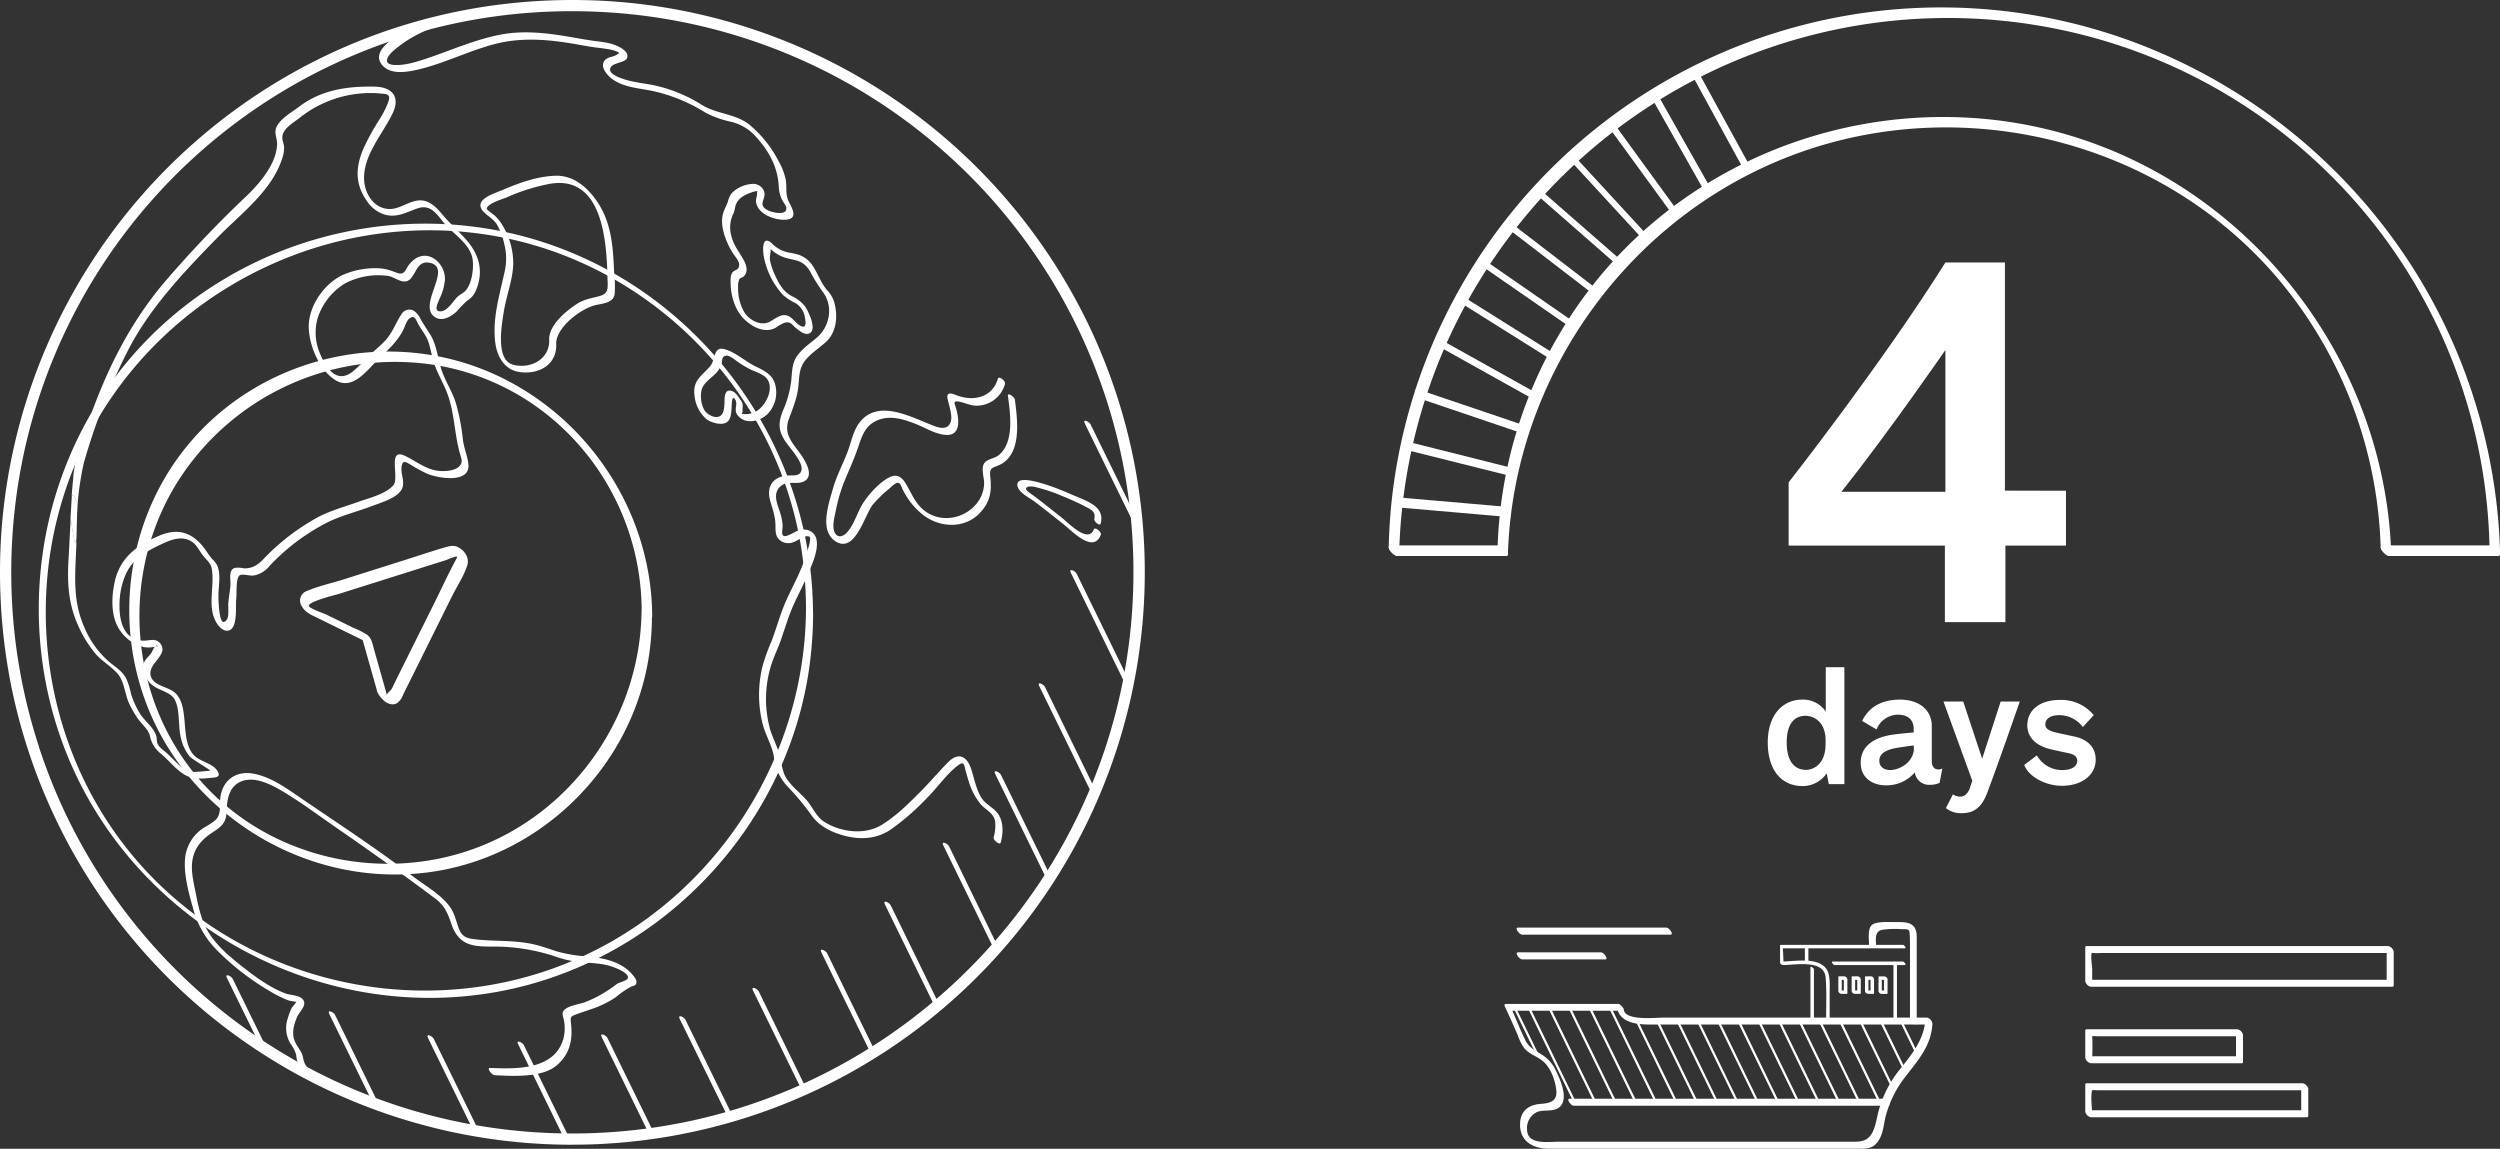 <svg id="Layer_1" data-name="Layer 1" xmlns="http://www.w3.org/2000/svg" viewBox="0 0 711.24 326.82"><rect x="0" y="0" width="711.24" height="326.82" fill="#333333" stroke="none"/><defs><style>.cls-1{fill:#fff;}</style></defs><path class="cls-1" d="M398.06,157.52A156.12,156.12,0,0,1,593.44,10.15a153.44,153.44,0,0,1,114.1,133.57c.4,4,.63,8,.73,12.07,0,1.1,3,3.34,3,1.73A159.28,159.28,0,0,0,681,68.16a161,161,0,0,0-73.32-55.95A157.24,157.24,0,0,0,432.78,57.12a157.33,157.33,0,0,0-37,86.76c-.38,4-.6,7.93-.7,11.91,0,1.1,2.92,3.37,3,1.73Z"/><path class="cls-1" d="M429,157.52c1.62-50.37,34.25-96,81.54-113.59,47.89-17.79,103.68-4.06,137.07,34.8a124.34,124.34,0,0,1,29.68,77.06c0,1.1,3,3.34,3,1.73-1.65-51.36-35-97.92-83.08-116.15C548.08,22.72,491,37.08,456.67,76.83a127.09,127.09,0,0,0-30.61,79c0,1.1,2.91,3.37,3,1.73Z"/><path class="cls-1" d="M708.89,155.17h-31c-1.62,0,.61,3,1.73,3h31c1.62,0-.61-3-1.73-3Z"/><path class="cls-1" d="M426.68,155.17h-31c-1.62,0,.6,3,1.73,3h31c1.62,0-.61-3-1.73-3Z"/><path class="cls-1" d="M587.76,139.62v15.61H570.53V177H553.31V155.23H508.86v-18s26.79-34.15,44.6-62.56h16.93v64.91Zm-34.3.3V99.59c-.74,1-15.6,22.67-29.59,40.33Z"/><path class="cls-1" d="M498.23,48,483.34,20.8c-.62-1.14-3.62-2.5-2.42-.32L495.8,47.72c.62,1.14,3.62,2.5,2.43.32Z"/><path class="cls-1" d="M429.66,133c-10.22-2.6-19.1-4.78-29.32-7.38-1.39-.35-.68,2.28.4,2.55,10.21,2.6,19.31,4.78,29.52,7.37,1.4.36.47-2.27-.6-2.54Z"/><path class="cls-1" d="M436.63,111.56,409.44,96.38c-2.17-1.22-.82,1.79.32,2.42L437,114c2.17,1.21.82-1.8-.32-2.43Z"/><path class="cls-1" d="M461.13,74,437.84,53.66c-2-1.71-1.75.78-.46,1.9l23.29,20.38c2,1.71,1.74-.78.46-1.9Z"/><path class="cls-1" d="M447.61,91.49,422.14,73.86c-2.13-1.47-1.91.9-.46,1.9l25.48,17.63c2.12,1.47,1.91-.89.45-1.9Z"/><path class="cls-1" d="M477.59,60.43,459.32,35.34c-1-1.41-3.43-1.65-1.9.46l18.27,25.09c1,1.41,3.43,1.64,1.9-.46Z"/><path class="cls-1" d="M519.69,220a8.31,8.31,0,0,1-6.77,3.64c-6.46,0-10-5-10-12.4,0-7.6,4-12.21,9.91-12.21a7.78,7.78,0,0,1,6.59,3.41V189.82h5.3v33.27h-4.43Zm-.32-8.12v-1.47c-.1-5.44-3.78-6.77-5.63-6.77-3.73,0-5.43,2.9-5.43,7.6s1.75,7.79,5.57,7.79C515.59,219,519.27,217.75,519.37,211.89Z"/><path class="cls-1" d="M544.43,207.24c0-1.66-.87-3.92-4.56-3.92a6.64,6.64,0,0,0-6,4.2l-4.1-2.4c1.62-3.46,5-6.08,10.74-6.08s9.08,3.18,9.08,7.51v10c0,3,2.53,2.4,3,2.08l-.78,4.1a7,7,0,0,1-2.95.55,4.05,4.05,0,0,1-4.1-3.55,10.52,10.52,0,0,1-8.3,3.69c-3.59,0-7.1-2-7.1-6.4,0-5.4,4.8-7.38,9-8,2-.27,4.29-.5,6.08-.64Zm-9.77,9.17c0,2.07,1.76,2.72,3.32,2.67s5.9-1.38,6.5-5.62v-1.34c-.6,0-1.84.19-3.73.47C537.8,213,534.66,213.78,534.66,216.41Z"/><path class="cls-1" d="M561.11,222.12l-8.2-22.53h5.62l5.39,16.27,5.26-16.27h5.44s-6.18,17.83-9.22,25.85c-1.29,3.46-3.18,5.9-7.19,5.9a6.81,6.81,0,0,1-4.61-1.43l2-3.91a3.8,3.8,0,0,0,2.12.64c1.2,0,2.17-.92,2.72-2.49Z"/><path class="cls-1" d="M588.35,214.24c-1.62-.32-3.32-.69-5-1.1-3.59-.83-6.59-3-6.59-6.78,0-4.51,3.78-7.23,9.22-7.23a11.9,11.9,0,0,1,9.68,4.33l-3.09,3.37a8.45,8.45,0,0,0-6.68-3.37c-2.63,0-4,1.06-4,2.67,0,1.06.87,1.8,3.23,2.31,1.47.32,3.27.74,4.88,1.06,3.46.69,6.22,2.76,6.22,6.59,0,4.65-4.28,7.46-9.54,7.46s-9.81-3-10.78-5.94l3.59-2.72a8.19,8.19,0,0,0,7.24,4.19c2.81,0,4.24-1.15,4.24-2.67C590.93,215.26,590.14,214.61,588.35,214.24Z"/><path class="cls-1" d="M427.48,144.09l-30.85-2.68c-1.56-.13.61,2.87,1.73,3l30.85,2.68c1.56.13-.61-2.87-1.73-3Z"/><path class="cls-1" d="M432.86,120.75l-29.32-9.93c-2-.67,0,2.43,1,2.78l29.33,9.94c2,.66,0-2.43-1.06-2.79Z"/><path class="cls-1" d="M441.84,100.43l-26.28-16.5c-2.11-1.32-.77,1.74.31,2.42l26.29,16.5c2.1,1.32.76-1.75-.32-2.42Z"/><path class="cls-1" d="M454.22,82.16,429.67,63.29c-2.06-1.59-1.84.83-.46,1.9l24.55,18.87c2.06,1.58,1.84-.84.46-1.9Z"/><path class="cls-1" d="M468.82,67.09l-21-22.79c-1.55-1.69-2.77-.46-1.23,1.22l21,22.8c1.56,1.68,2.77.45,1.23-1.23Z"/><path class="cls-1" d="M487.09,54.31l-15.26-27c-.64-1.13-3.65-2.48-2.42-.32l15.25,27c.64,1.13,3.65,2.48,2.43.32Z"/><path class="cls-1" d="M679.42,278.75H593.66l1.56,1.57v-4.49c0-1.26-.58-4,0-5.06-.34.65-.48.26.27.36a17.62,17.62,0,0,0,2.18,0h82.9L679,269.57v9.6c0,.73,2,2.24,2,1.15v-9.6a2.07,2.07,0,0,0-1.56-1.57H593.66c-.3,0-.41.11-.41.42v9.6a2.07,2.07,0,0,0,1.56,1.56h85.76C681.65,280.73,680.17,278.75,679.42,278.75Z"/><path class="cls-1" d="M636.54,300.51H593.66l1.56,1.57c0-2.35.17-4.77,0-7.11-.06-.86-.64-.09-.1-.16a12.82,12.82,0,0,1,1.64,0h40.93l-1.56-1.56v7.68c0,.73,2,2.24,2,1.15V294.4a2.07,2.07,0,0,0-1.56-1.57H593.66c-.3,0-.41.11-.41.42v7.68a2.07,2.07,0,0,0,1.56,1.56h42.88C638.77,302.49,637.29,300.51,636.54,300.51Z"/><path class="cls-1" d="M655.1,315.87H593.66l1.56,1.57c0-2.28-.53-5.22,0-7.42.09-.35-.74.23-.1.15a11.53,11.53,0,0,1,1.44,0h59.69l-1.56-1.56v7.68c0,.73,2,2.24,2,1.15v-7.68a2.07,2.07,0,0,0-1.56-1.57H593.66c-.3,0-.41.11-.41.42v7.68a2.07,2.07,0,0,0,1.56,1.56h61.44C657.33,317.85,655.85,315.87,655.1,315.87Z"/><path class="cls-1" d="M433,265.9h42.24c1.08,0-.4-2-1.15-2H431.85c-1.08,0,.4,2,1.15,2Z"/><path class="cls-1" d="M433,272.94h23.68c1.08,0-.4-2-1.15-2H431.85c-1.08,0,.4,2,1.15,2Z"/><path class="cls-1" d="M460.39,285.61H428.44c-.38,0-.51.29-.36.64,1.27,2.74,2.54,5.48,3.71,8.26a14,14,0,0,0,1.84,3.67c1.38,1.67,3.36,2.23,5,3.46,2.45,1.81,3.84,5.61,4.14,8.62s-1.82,3.61-4.32,3.78c-3.55.23-5.91,2-6,5.69-.13,5.07,3.8,7.08,8.32,7.08h86.84c3.12,0,5.51.36,7.23-3,1.07-2.08,1.13-4.62,1.8-6.86a31,31,0,0,1,4.54-9.44c3.78-5.13,8.25-9.48,8.58-16.26a2,2,0,0,0-1.56-1.75H473.33c-2.47,0-11.12,1-11.38-2.33-.06-.73-2.05-2.2-2-1.15.41,5.22,6.19,5.46,9.82,5.46h79.57l-1.55-1.76c-.3,6.21-4.18,10.59-7.85,15.22A32,32,0,0,0,534,318c-.93,4.38-2,6.81-6.07,6.81H443.61c-3.24,0-9.11,1-9.17-3.47a5.06,5.06,0,0,1,2.68-4.9c2-.91,4.43,0,6.31-1.28,3.11-2.15.47-8-.78-10.54a10.52,10.52,0,0,0-3.16-4c-2.13-1.56-4.27-2.15-5.52-4.66-1.46-2.95-2.65-6.06-4-9.05l-.35.64h32C462.62,287.59,461.14,285.61,460.39,285.61Z"/><path class="cls-1" d="M536,312.58H446.54c-1.08,0,.4,2,1.15,2h89.46c1.08,0-.4-2-1.15-2Z"/><path class="cls-1" d="M545.3,291.06V266.54c0-4.51-3.23-4.21-6.5-4.21-1.54,0-4.61-.2-6,.64-1.6.94-1.06,4.37-1.06,5.89,0,.74,2,.8,2,.45,0-1.81-.6-4.27,1.69-4.78a27.18,27.18,0,0,1,5.71-.18c1.34,0,2-.08,2.11.88s.13,3,.13,4v20.65c0,.74,2,2.24,2,1.15Z"/><path class="cls-1" d="M539.68,290.78V274.35c0-.37-1-1.12-1-.57V290.2c0,.37,1,1.12,1,.58Z"/><path class="cls-1" d="M541.35,268.82H506.62c-.15,0-.2.05-.2.2v4.76a1,1,0,0,0,.78.78c3.49,0,11.72-1.71,12.18,3.51.32,3.64.15,7.77.15,11.41,0,.37,1,1.12,1,.58v-7.38c0-2.15.22-5.17-.78-6.79-2.39-3.84-9.35-2.32-13.12-2.32l.78.78c0-.82-.18-4.55-.19-4.55.89,0,1.68,0,2,0h32.71c.54,0-.2-1-.57-1Z"/><path class="cls-1" d="M515.06,275.22v15c0,.37,1,1.12,1,.58v-15c0-.37-1-1.12-1-.57Z"/><path class="cls-1" d="M524.78,281.78h-1.59l.78.78v-4l-.2.21h1.58l-.78-.79v4c0,.37,1,1.12,1,.57v-4a1,1,0,0,0-.78-.78h-1.59c-.15,0-.2.05-.2.2v4a1,1,0,0,0,.78.78h1.58C525.89,282.77,525.15,281.78,524.78,281.78Z"/><path class="cls-1" d="M528.57,281.78H527l.78.78v-4l-.21.21h1.59l-.78-.79v4c0,.37,1,1.12,1,.57v-4a1,1,0,0,0-.78-.78H527c-.16,0-.21.05-.21.2v4a1,1,0,0,0,.78.78h1.59C529.69,282.77,528.94,281.78,528.57,281.78Z"/><path class="cls-1" d="M532.37,281.78h-1.59l.78.78v-4l-.2.21h1.58l-.78-.79v4c0,.37,1,1.12,1,.57v-4a1,1,0,0,0-.78-.78h-1.59c-.15,0-.21.05-.21.2v4a1,1,0,0,0,.79.78h1.58C533.48,282.77,532.74,281.78,532.37,281.78Z"/><path class="cls-1" d="M536.16,281.78h-1.59l.79.78v-4l-.21.21h1.59L536,278v4c0,.37,1,1.12,1,.57v-4a1,1,0,0,0-.78-.78h-1.59c-.15,0-.2.05-.2.2v4a1,1,0,0,0,.78.78h1.59C537.28,282.77,536.53,281.78,536.16,281.78Z"/><path class="cls-1" d="M521.94,274.56h20c.54,0-.2-1-.57-1h-20c-.54,0,.2,1,.57,1Z"/><path class="cls-1" d="M513.48,269v4.76c0,.36,1,.53,1,0V269.6c0-.37-1-1.12-1-.58Z"/><rect class="cls-1" x="441.16" y="285.09" width="0.64" height="29.98" transform="translate(-86.74 223) rotate(-25.9)"/><rect class="cls-1" x="446.94" y="285.09" width="0.64" height="29.98" transform="translate(-86.16 225.58) rotate(-25.91)"/><rect class="cls-1" x="452.72" y="285.09" width="0.64" height="29.98" transform="translate(-85.58 228.05) rotate(-25.9)"/><rect class="cls-1" x="458.5" y="285.09" width="0.64" height="29.98" transform="translate(-85 230.58) rotate(-25.9)"/><rect class="cls-1" x="464.27" y="285.09" width="0.64" height="29.98" transform="translate(-84.42 233.1) rotate(-25.9)"/><rect class="cls-1" x="470.99" y="289.15" width="0.64" height="25.71" transform="translate(-84.58 236.25) rotate(-25.9)"/><rect class="cls-1" x="476.78" y="289.2" width="0.64" height="25.66" transform="translate(-84.01 238.79) rotate(-25.91)"/><rect class="cls-1" x="482.55" y="289.2" width="0.64" height="25.66" transform="translate(-83.43 241.32) rotate(-25.91)"/><rect class="cls-1" x="488.33" y="289.2" width="0.64" height="25.66" transform="translate(-82.85 243.84) rotate(-25.91)"/><rect class="cls-1" x="494.11" y="289.2" width="0.64" height="25.66" transform="translate(-82.27 246.36) rotate(-25.91)"/><rect class="cls-1" x="499.89" y="289.2" width="0.64" height="25.66" transform="translate(-81.69 248.89) rotate(-25.91)"/><rect class="cls-1" x="505.67" y="289.2" width="0.64" height="25.66" transform="translate(-81.11 251.41) rotate(-25.91)"/><rect class="cls-1" x="511.45" y="289.2" width="0.64" height="25.66" transform="translate(-80.53 253.94) rotate(-25.91)"/><rect class="cls-1" x="517.23" y="289.2" width="0.64" height="25.66" transform="translate(-79.95 256.46) rotate(-25.91)"/><rect class="cls-1" x="523" y="289.2" width="0.64" height="25.66" transform="translate(-79.37 258.99) rotate(-25.91)"/><rect class="cls-1" x="528.78" y="289.2" width="0.64" height="25.66" transform="translate(-78.79 261.51) rotate(-25.91)"/><rect class="cls-1" x="533.56" y="289.43" width="0.64" height="21.08" transform="translate(-77.41 263.36) rotate(-25.9)"/><rect class="cls-1" x="538.17" y="289.7" width="0.64" height="15.72" transform="translate(-75.89 265.17) rotate(-25.91)"/><rect class="cls-1" x="542.82" y="289.96" width="0.64" height="10.57" transform="translate(-74.41 266.9) rotate(-25.9)"/><rect class="cls-1" x="433.87" y="285.84" width="0.64" height="15.19" transform="translate(-84.56 219.12) rotate(-25.9)"/><path class="cls-1" d="M162.84,325.67A162.73,162.73,0,0,1,13.13,227c-1.92-4.45-3.67-9.1-5.2-13.82l-.08-.25a163,163,0,0,1-4.5-17A165.27,165.27,0,0,1,.26,172.12C.09,169,0,165.91,0,162.83c0-4.55.19-9.15.57-13.67A163.13,163.13,0,0,1,88.89,17.71,161.42,161.42,0,0,1,146.1.85,165.53,165.53,0,0,1,177.58.66a163,163,0,0,1,133.63,95,162.87,162.87,0,0,1-148.37,230ZM11.05,212.42c1.48,4.54,3.17,9,5,13.31a159.55,159.55,0,0,0,146.77,96.74c88,0,159.64-71.61,159.64-159.64A159.43,159.43,0,0,0,177.3,3.84,163.25,163.25,0,0,0,146.43,4,159.35,159.35,0,0,0,3.76,149.42c-.37,4.44-.56,9-.56,13.41,0,3,.09,6.09.26,9.11A159.07,159.07,0,0,0,11,212.18Z"/><path class="cls-1" d="M5.41,195.84c-8-39.71-1-81.6,20-116.21a163.64,163.64,0,0,1,25-31.54c.29-.29-.61-1.2-.9-.91A162.21,162.21,0,0,0,1.41,152.57a165.29,165.29,0,0,0,3,42.69c.08.36,1.09,1.07,1,.58Z"/><path class="cls-1" d="M120.62,6.33c-3.45,1.48-16.56,7.15-11.74,12.35,2.44,2.63,6.93,1.83,10,1.12,7.52-1.76,14.53-5.37,22-7.3,6.76-1.73,13.48-1.4,20.33-.36,2.35.36,4.69.82,7.05,1.19,1.36.22,2.74.33,4.09.56a13.36,13.36,0,0,1,2.72.6c1.35.54,1.32.51.21,1.18s-3,.5-3.61,2.16c-.43,1.2.31,2.41,1.07,3.3,3.09,3.63,8.42,3.84,12.73,4.71A47.28,47.28,0,0,1,200.62,32a27.61,27.61,0,0,0,7.07,2.58,13.78,13.78,0,0,1,7.36,4.3c3.72,4.12,6.21,8.6,6.5,14.12a9.08,9.08,0,0,0,1.14,4.21c.46.83,1.46,1.76.83,2.76-.77,1.22-4,.38-4.94-.08-3.4-1.65-.37-3.22-1.24-5.58a3.39,3.39,0,0,0-2.81-2,9,9,0,0,0-6.34,2.63,6.35,6.35,0,0,0-1.11,2.45c-.33.91-.78,1.75-1.14,2.65-1.47,3.65.5,8.56,2.37,11.7.7,1.18,2.51,2.87,1.84,4.33-.41.88-1.13.7-1.67,1.31-.78.87-.65,2.59-.61,3.66.14,3.63,1.45,7.62,4.21,10.11,2.38,2.15,5.85,3.73,8.75,2a9.61,9.61,0,0,1,2.44-1.35c1.69-.38,2,.53,3,1.38.84.71,2.33,2,3.54,1.8,3.12-.48.12-6.73-1-8.08a10.31,10.31,0,0,0-3.57-2.67c-2.48-1.29-3.77-3.72-4.87-6.21a17.76,17.76,0,0,1-1.29-3.89c-.23-1.23.32-2.54.13-3.65,0,.15-1.35-1.58-.65-.42a4.07,4.07,0,0,0,.56.64A9.73,9.73,0,0,0,222,72.76c3.31,1.63,6.06.48,8.43,4.39a47,47,0,0,0,3.45,5.62c3.34,4.13,2.31,10.09-1.61,13.39-1.89,1.59-4,3-5.47,5.06-1.62,2.3-1.42,4.87-1.75,7.55a29.79,29.79,0,0,1-2.22,7.86c-.93,2.25-1.48,4.38-.58,6.73s2.85,4.18,4.23,6.3c.69,1.05,1.86,2.78,1.53,4.15-.44,1.82-2.45,1.36-3.87,1.46-4.27.33-6.2,3.16-5,7.29.7,2.47,1.49,4.51,1.48,7.09,0,1.64,0,3.12,1.44,4.2a3.89,3.89,0,0,0,3.81.33c1-.36,3.67-2.28,4.47-1.41.55.61-.66,4-.91,4.84a44.13,44.13,0,0,1-1.94,5.17c-1.51,3.47-3.41,6.77-4.75,10.32-1.15,3-2.05,6.16-3.19,9.19a54.88,54.88,0,0,0-2.67,7.47,34.28,34.28,0,0,0,.14,16.42c.83,2.95,2.42,5.62,3.07,8.64a27.65,27.65,0,0,0,1,4.42,16.68,16.68,0,0,0,3.05,4.6,72,72,0,0,1,6.57,7.88c2.21,3.37,6.2,5.24,10,6.16,4.42,1.06,8.73.73,12.56-1.78a69.67,69.67,0,0,0,10.9-9.55c2.72-2.76,5.22-6.39,8.31-8.75,1.89-1.44,1.8-.15,2.27,1.58.32,1.14.63,2.28,1,3.4a18.47,18.47,0,0,0,3.24,6c1.53,1.78,3.87,2.53,4.14,5.1a12,12,0,0,1-.44,4.33c-.21.77,1.74,2.34,2,1.53.71-2.57.87-5.77-.67-8.08-1.35-2-3.66-2.73-4.93-4.89-1.45-2.48-1.9-5.24-2.77-7.92-1.2-3.7-3.64-5-6.59-2-2.72,2.73-5.18,5.7-7.9,8.42-3.39,3.4-7,7-11.13,9.49-4.76,2.82-11.37,2-16-.82-2.5-1.51-3.35-4.12-5.19-6.26-2.11-2.44-5-4.38-6.38-7.39a22.33,22.33,0,0,1-1.1-4.65c-.63-2.76-2-5.21-2.86-7.89a32.32,32.32,0,0,1,.18-18.36c.72-2.42,1.88-4.69,2.73-7.08,1.2-3.41,2.2-6.91,3.68-10.22s3.26-6.47,4.58-9.86c1-2.44,2.4-5.75,2-8.44s-2.92-3.69-5.3-2.84c-1.17.42-3.75,2.31-4.39,1.24-.32-.54.05-2,0-2.63a14.68,14.68,0,0,0-.55-3.21c-.7-2.47-2.48-5.62-.2-7.86,2-2,4.66-.44,6.85-1.55,3.42-1.75-.4-7-1.79-8.83-2.28-3-3.89-5.26-2.49-9,1.09-3,2.22-5.6,2.61-8.79.36-2.92.12-5.46,2.07-7.87,1.64-2,3.91-3.42,5.83-5.16,3-2.76,3.43-7.22,2.42-11.06a8.13,8.13,0,0,0-2-3.57c-1.92-2.19-2.7-4.87-4.3-7.22a7.74,7.74,0,0,0-4-3,28.42,28.42,0,0,0-2.85-.62,9.23,9.23,0,0,1-4.7-2.61c-2.69-2.44-2.62,1.72-2.25,3.78a22.1,22.1,0,0,0,5.54,11,15.46,15.46,0,0,0,3.49,2.26,5.71,5.71,0,0,1,2.67,4.13c.42,1.94.19,3.46-1.86,1.94-1.2-.89-2-2.41-3.61-2.64s-3.11,1.07-4.49,1.82c-2.55,1.39-5.79-.34-7.27-2.66a13.45,13.45,0,0,1-1.78-7.16,4.81,4.81,0,0,1,.36-2.25c.32-.47.86-.43,1.27-.82,1.19-1.14.83-2.86.18-4.19-1.26-2.55-3-4.31-3.71-7.22a8.94,8.94,0,0,1,.58-6.5c.37-.84.4-1.74.73-2.59.69-1.75,2.49-2.69,4.19-3.29a6.49,6.49,0,0,1,1.72-.45c.4.28,0,.07.07.67s-.4,1.59-.29,2.39c.48,3.52,5.19,5.19,8.24,5.09,3.8-.13,2.19-3,1.12-5.06s-.55-4.1-.9-6.27a17.8,17.8,0,0,0-2.05-5.34A33.08,33.08,0,0,0,213,35.31c-3.93-3-9.3-2.89-13.48-5.56a41.63,41.63,0,0,0-12.11-5.17c-3.33-.87-6.88-1-10.14-2.13-1-.35-4.05-1.35-3.68-2.93.24-1,1.51-1.32,2.34-1.62,1.11-.42,2.73-.64,2.56-2.14-.15-1.2-1.67-2.09-2.62-2.56-2.24-1.1-4.83-1.29-7.25-1.62-2.58-.35-5.12-.87-7.69-1.28-6.07-1-12.32-1.62-18.41-.47-7.14,1.35-13.86,4.35-20.71,6.67-3,1-6.19,2.08-9.37,2-3.49-.12-2.57-2.12-.66-3.94A35.08,35.08,0,0,1,122.15,8.3c.82-.36-.82-2.27-1.53-2Z"/><path class="cls-1" d="M210.78,114c-.56-1-1.54-2.49-2.68-2.8-2.26-.61-1.9,2.4-2,3.9-.12,1.19-.21,2.91-1.53,3.4-1.54.57-3.61-.78-4.24-1.92a8.45,8.45,0,0,1-.7-5.76c.55-1.8,2.21-2.87,3.51-4.12a6.79,6.79,0,0,0,2.18-3.34c.23-1-.08-1.85,1.21-2.16.88-.22,2.35,1,3.06,1.53a31.11,31.11,0,0,0,3.62,2.23c1.4.71,3.39,1.27,4.56,2.33,3,2.76,0,8.68-3.16,10a6.28,6.28,0,0,1-1.91.51,4.34,4.34,0,0,1-1.72-.13l.31-.46c-.22-1.46.41-1.84-.47-3.25-.45-.72-2.49-1.61-1.62-.21.7,1.12-.24,2.54.28,3.76a3.94,3.94,0,0,0,1.82,1.83c2.29,1.15,5.35.14,7.08-1.57a8.75,8.75,0,0,0,2-8.87c-.89-2.53-3.2-3.57-5.49-4.69-2.83-1.39-5.64-4-8.67-4.84-3.43-1-2.54,3-4.26,4.9-2.55,2.88-4.94,4.07-4.37,8.31a10.11,10.11,0,0,0,3.38,6.65c1.3,1,4.3,1.92,5.8.9,1.23-.84,1.26-2.74,1.36-4,.06-.9,0-4.21,1.11-2.33C209.59,114.57,211.61,115.46,210.78,114Z"/><path class="cls-1" d="M283.92,107.67c-1.56,5.47-7.07,6.67-11.92,4.72-3.73-1.49-2.32,1.17-1.74,3.79.3,1.33.68,3.1,0,4.35-1.22,2.24-4.21.78-6,.06-5.76-2.29-14.43-6.8-19.51-.66-2,2.4-2.59,5.94-3.68,8.78-1.32,3.44-3.11,6.74-4.1,10.3-1.16,4.17-3.94,11.84.64,14.93,5.64,3.81,8.37-7.48,10.7-10.38a35.66,35.66,0,0,1,4.62-4.49c.42-.37,1.87-1.82,2.55-1.73s.94,1.1,1.25,1.75a21.05,21.05,0,0,0,5.59,7.17c4.82,3.94,12.11,4.33,16.51-.39,2.86-3.06,3.37-6.08,2.9-10.18-.33-2.88.7-2.48,2.76-3.49a7.58,7.58,0,0,0,1.25-.76c4.92-3.76,3.63-12.57,3-17.74-.09-.73-2.1-2.17-2-1.15.64,4.88,1.89,12.84-2.31,16.69-1,.95-2.18,1.08-3.4,1.69-2.53,1.26-1,4.42-1.05,6.7-.33,7.89-10,12.47-16.49,8-3.27-2.26-4.08-5.43-6.11-8.52-1-1.47-2.31-2.23-4-1.48-2.92,1.3-6.07,4.78-7.78,7.42s-2.53,6.13-4.67,8.45c-1.51,1.63-3.26,1.45-3.74-.88-.31-1.57.22-3.56.54-5.09a48.22,48.22,0,0,1,2.23-7.94c1.41-3.49,3-6.89,4.22-10.46,1-3,1.88-5.78,4.9-7.3,3.74-1.9,7.73-.67,11.41.77,2.76,1.08,6.19,3.28,9.27,3.13,2.83-.14,3.06-3,2.75-5.23a18,18,0,0,0-.48-2.18c-.37-1.39-1.08-2.39.73-2.07s3.19,1.15,5.05,1.17a8.4,8.4,0,0,0,8.12-6.22c.22-.77-1.73-2.34-2-1.53Z"/><path class="cls-1" d="M313.14,149c1.28-5.12-4-6.4-8.95-8.61-1.28-.58-15.58-6.7-14.73-2.17.38,2,3.46,3.41,4.94,4.53,2.66,2,5.25,4.11,7.88,6.16s8.79,8.79,10.91,3.22c.28-.73-1.65-2.36-2-1.53-1.59,4.18-7.27-1.88-9.21-3.4-2.81-2.19-5.57-4.47-8.46-6.56-.94-.67-2.57-1.68-.91-2.21a5.85,5.85,0,0,1,2.52.29,44.48,44.48,0,0,1,7,2.37c2.18.89,4.35,1.83,6.44,2.92,1.82.95,3.22,1.48,2.76,3.59-.17.79,1.59,2.19,1.76,1.4Z"/><path class="cls-1" d="M140.68,305.9c5.32.23,13.71.82,17.93-3,3.64-3.26,4.37-7.28,3.82-11.9-.2-1.75-.06-1.84,1.63-2.47,1.3-.49,2.64-.88,3.94-1.36a28.43,28.43,0,0,0,7.17-3.46,25.77,25.77,0,0,1,4.36-3c.41-.2,1.12-.25,1.38-.69.52-.88-.27-1.88-.81-2.53-3.14-3.89-8.16-4.91-12.85-5.38a41.13,41.13,0,0,1-9-1.49c-1.87-.62-3.72-1.27-5.64-1.77-6-1.55-11.89-.91-17.94-1.68-2.32-.29-3.43-1-4.24-3.29-.72-2-1.11-4-2.38-5.82-2.56-3.6-7.15-6.11-10.62-8.77-9.92-7.59-20.43-14.49-30.76-21.5-4.46-3-9.18-6.71-14.61-7.69-5.12-.93-9,2.09-9.43,7.3-.16,2.07.31,4.31-1.33,5.91a20.43,20.43,0,0,1-3,2,11.61,11.61,0,0,0-5.53,8c-.77,5,1,11,2.33,15.76a26.25,26.25,0,0,0,6.5,11.13,72.62,72.62,0,0,0,14.89,11.62,35,35,0,0,0,5.39,2.73c1,.37,3,.39,3.76.91l-1.09-1.38c.18.88-1.27,2.09-1.64,2.82a18.28,18.28,0,0,0-1,2.7,8.56,8.56,0,0,0,.72,7.3,10,10,0,0,1,1.63,3.2,13.25,13.25,0,0,0,.22,1.52c.72,2.15,2.91,3.77,4.55,5.17,1.32,1.12,1.18-.53.31-1.27-1.95-1.65-2.71-2.42-3.14-4.7-.29-1.57-1.32-2.61-2.06-4-1.35-2.51-.63-5.21.47-7.66.51-1.15,2.17-2.64,1.93-4-.38-2.13-3.81-1.94-5.34-2.53-5-1.92-9.5-5.4-13.62-8.72s-8.12-7.06-10-12.26a47.35,47.35,0,0,1-1.76-6.94c-.59-3-1.44-6.13-1.17-9.2.36-4,2.64-6.64,5.85-8.72,2.83-1.83,3.94-2.87,4-6.47.1-3.34.9-6.92,4.47-8.14s7.82.84,10.87,2.62c5.28,3.08,10.24,6.79,15.26,10.27,9.67,6.69,19.23,13.44,28.64,20.5,2.91,2.19,3.67,4.35,4.78,7.56a9.82,9.82,0,0,0,2.14,3.68c2.39,2.5,5.9,2.45,9.12,2.49a55.74,55.74,0,0,1,17.68,2.64,33.54,33.54,0,0,0,6.15,1.61c3.58.5,7.47.29,10.89,1.58,1,.38,5,1.94,4,3.38-.37.52-2.31,1-3,1.42a35.59,35.59,0,0,1-9.13,5.21c-1.52.56-5.26,1-6.14,2.6-.41.72.1,1.83.21,2.54a12.14,12.14,0,0,1-.15,5.23c-2.57,8.92-13.36,8.63-20.86,8.31-1.07-.05.4,1.94,1.15,2Z"/><path class="cls-1" d="M156.24,96.66c.23,5.42-5.15,8.4-10.2,7.12-5.21-1.32-3.27-11.58-2.7-15.17.72-4.52,2.57-9,2.68-13.64a21,21,0,0,0-3.59-11.69,12.52,12.52,0,0,0-1.6-1.88c-.29-.28-2.33-1.65-2.34-2,0-1.46,4.67-2.82,5.74-3.28a55,55,0,0,1,12.39-3.86c15.07-2.41,16,16.95,16.23,27.46a16,16,0,0,1,0,2.19c-.24,1.79-1.46,2.12-3,2.51-2.14.54-3.9.84-5.76,2.07-3.19,2.1-7.87,5.93-7.87,10.14,0,.73,2,2.24,2,1.15,0-4.73,7.15-10.07,11.3-11,2.07-.46,4.92-.6,5.34-3.08a29.46,29.46,0,0,0-.12-5.71c-.31-7.19-.61-14.26-4.72-20.44-2.79-4.19-6.81-7.73-12.07-7.55-5.08.18-10.21,2-14.85,4-2.77,1.16-9.06,2.95-5.21,6.57,1.24,1.16,2.55,1.82,3.5,3.33a20.3,20.3,0,0,1,2.14,5.81,16.42,16.42,0,0,1,0,7.73c-1.44,6.61-3.56,13.45-2.59,20.3.53,3.73,2.61,7.41,6.63,8.06,5.65.92,10.94-2,10.68-8C158.18,97.07,156.19,95.59,156.24,96.66Z"/><path class="cls-1" d="M135.21,83.05a6.15,6.15,0,0,1-2.36,2.54A33.91,33.91,0,0,0,130,88.53c-1.5,1.43-4,3-6.06,1.81-5.6-3.26,5-14-1.52-15.54-3.64-.85-3.89,2.79-5.71,4.59s-4.2-.43-6-.84a20.24,20.24,0,0,0-12.58,2.1,18.18,18.18,0,0,0-7.47,9,14.87,14.87,0,0,0,.55,11.32c1.58,3.76,4.48,8.07,8.8,5a38.4,38.4,0,0,0,4.66-4.45c1.6-1.61,3.43-3,5-4.7,2-2.2,2.88-4.9,4.49-7.33a2.57,2.57,0,0,1,4.11-.66,6.32,6.32,0,0,1,1.42,2c.94,1.64,2,3.18,3,4.83,1.66,3,1.91,6.61,3,9.8s3,5.94,4,9.21a59.78,59.78,0,0,1,2,10.37c.29,2.4,1.32,4.69,1.57,7,.59,5.7-8.89,4-11.87,2.67a42.93,42.93,0,0,1-4.32-2.34c-1.46-.86-2.57-1.81-2.84.55-.24,2.05,1.15,4.45,0,6.39-1.38,2.42-5.89,3.7-8.25,4.6-4.08,1.57-8.4,2.61-12.35,4.47a59.39,59.39,0,0,0-17,12.69,7.44,7.44,0,0,1-4.5,2.67c-1.1.14-2.9-.52-3.85-.11-1.25.55-.89,5.25-1.06,6.61-.26,2,.45,7.74-1.73,8.95-1.34.75-2.7-.35-3.48-1.4-3.45-4.66-.75-11.07-1.81-16.17-.33-1.58-1.58-2.41-2.51-3.65-1.29-1.72-2-3.62-4.22-4.43-2.85-1.07-6.1.56-8.62,1.8-3.83,1.87-7.16,3.92-9,7.89A21.46,21.46,0,0,0,34,172c-.09,4.43,1.06,10,6.65,10.27,1.82.07,3.65-.91,5,.85,2.55,3.39-4.34,5.87-2.58,9.69,1.23,2.65,5.43,2.52,7.31,4.89,1.51,1.92,1.83,4.41,2.06,6.77.36,3.48.3,8.43,3.24,10.84,1.77,1.46,4.83,1.94,6.13,3.95s-.64,1.92-2.16,2.07c-2.61.27-4.92.39-7.25-1-2.49-1.51-4.34-4-6.56-5.85a8.46,8.46,0,0,1-3.2-5.2c-.53-1.87-2.27-3.2-3.39-4.79a27.72,27.72,0,0,1-2.5-4.32c-1.16-2.46-1.38-6-3-8.15-1.85-2.35-4.78-3.83-6.73-6.21a34.38,34.38,0,0,1-4.84-7.95c-2.69-6.07-3.07-11.84-2.7-18.36.26-4.7.49-9.73.8-14.6-.08,1.53-.11,2.52-.11,2.52s1.17,9.73,1.61,6.24l-.15,3.56c-.34,7.6-.78,14.2,2.41,21.35a26.19,26.19,0,0,0,7.35,10c1.69,1.33,3.32,2.38,4.43,4.29a20.14,20.14,0,0,1,1.47,4.59,24.46,24.46,0,0,0,2.44,5.42c1.33,2.23,4,4,4.74,6.55.21.64.07,1.39.3,2,.43,1.22,1.76,2,2.69,2.84s1.67,1.63,2.51,2.45c1.54,1.55,3.07,2.84,5.38,2.91,0,0,4.48-.29,4.49-.41s-5.29-3.29-5.88-4a12.67,12.67,0,0,1-2.5-5.32c-.85-3.31-.17-7.64-1.68-10.72-1.26-2.56-5.15-2.68-7.07-4.83a6.94,6.94,0,0,1-1.92-4.66c0-1.86,1.27-2.53,2.28-3.95.25-.35.6-1.33.92-1.69l.95-.1c-.52-.63-.81-.63-.85,0l-.1.09-.18,0a7,7,0,0,1-3.86-.2,11.57,11.57,0,0,1-5.82-4.49c-2.72-3.92-2.46-9.72-1.4-14.19,1.59-6.74,6.55-10.22,12.68-12.79,4.76-2,8.62-1.17,12,2.72,1.12,1.29,1.89,2.75,3,4a7.13,7.13,0,0,1,1.29,1.61c1.14,2.31.56,5.46.47,7.93a32.15,32.15,0,0,0,.19,4.81c.16,1.25.5,5,2.15,2.89.72-.93.36-3.45.43-4.55.12-1.75.48-3.47.62-5.21.13-1.59-.67-4.36,1.23-5a7.91,7.91,0,0,1,2.56.12c2.38.08,3.88-.85,5.51-2.53a63.05,63.05,0,0,1,15.57-12c3.8-2,8-3.09,12-4.55,2.9-1,7.3-2.11,9.44-4.5,1.92-2.14-1.87-11,3.48-8.35,3.08,1.49,5.71,3.71,9.21,4.18,1.67.22,4.61.12,6-1.15,1.09-1,.83-2,.43-3.26-1.72-5.7-1.6-11.75-3.67-17.4-1.25-3.44-3.22-6.31-4.17-9.91-.44-1.67-.74-3.4-1.3-5-.62-1.83-1.77-3.11-2.72-4.74-.75-1.3-1.08-3.12-2.68-1.83-.85.68-1.26,2.33-1.75,3.28-1.74,3.37-4.26,5.58-6.95,8.17-3.37,3.24-7.55,9.41-12.71,5.81-4.34-3-7-9.5-7.2-14.63-.16-6,4.15-12.29,9.43-14.94a23,23,0,0,1,10.61-2,13.09,13.09,0,0,1,3.86.85c1.94.73,2.84,1.26,3.91-.75,1.9-3.52,5.71-5.15,8.94-1.94a7,7,0,0,1,2,5.07A15.54,15.54,0,0,1,125,85.09c-.46,1.2-1.7,3.52.28,3.49s3.54-2.74,4.73-4c.85-.85,2-1.23,2.7-2.19,1.55-2.06,2.06-5.88,1.78-8.35-.48-4.23-4.72-6.93-7.43-9.77-2.42-2.54-4.06-6.41-8.23-5-3.12,1.06-5.84,2.74-9.25,1.82a9.42,9.42,0,0,1-5.07-3.72c-3.39-4.7-3.44-9.3-1.33-14.6A66,66,0,0,1,107.94,34a27.18,27.18,0,0,0,2.38-4.61c.54-1.53.83-2.49-1.09-2.69a32.3,32.3,0,0,0-24,6.84c-1.67,1.32-4.76,3-4.91,5.4-.07,1,.46,1.94.51,2.92a9.76,9.76,0,0,1-.67,3.58c-3.09,9.12-11.73,15.42-18.22,22.08C52.67,77,43.07,87.08,36.82,98.89a176.83,176.83,0,0,0-13,32.92,84.47,84.47,0,0,0-2,18c0,1.92-.07,3.13-.15,3.83.13-3.42.22-6.84.29-10.26,0-.74-1.47-3.46-1.49-2.36l-.09.64c-.07,1.05-.14,2.12-.21,3.19.1-2.17.3-5.42.64-8.48v0a24.88,24.88,0,0,1,.67-4.77A97.35,97.35,0,0,1,25,120.45c5-14.45,11.45-27.72,21.26-39.54A325.3,325.3,0,0,1,70.34,55.56c3.73-3.63,8.27-9,8.49-14.46.07-1.8-1-3.35-.11-5.08,1.13-2.34,4.48-4.22,6.45-5.72,6.27-4.76,13.74-5.81,21.44-5.65,4.87.1,7.33,2.8,5.14,7.48-2.82,6-8.63,12.16-8.15,19.28.29,4.31,3.43,8.55,8.06,8,3.07-.4,5.83-3,9-2.29,2.17.48,3.78,2.22,5.14,3.86,2.2,2.64,4.78,4.83,7,7.43C136.54,72.69,137.68,77.64,135.21,83.05Z"/><path class="cls-1" d="M44.87,184l-.95.1L44,184C44.06,183.33,44.35,183.33,44.87,184Z"/><path class="cls-1" d="M75.86,298.2l-9.67-19.74c-.38-.79-2.35-1.7-1.62-.21L74.25,298c.38.79,2.34,1.71,1.61.21Z"/><path class="cls-1" d="M107.8,314.24,95.32,288.73c-.39-.79-2.35-1.7-1.62-.21L106.18,314c.39.78,2.35,1.7,1.62.21Z"/><path class="cls-1" d="M136.28,321.86,123.4,295.54c-.38-.79-2.35-1.71-1.62-.21l12.89,26.32c.38.79,2.34,1.71,1.61.21Z"/><path class="cls-1" d="M147.41,297.08,160.56,324c.39.79,2.35,1.7,1.62.21q-6.59-13.44-13.15-26.88c-.39-.79-2.35-1.7-1.62-.21Z"/><path class="cls-1" d="M186.18,322.61,172.82,295.3c-.39-.79-2.35-1.7-1.62-.21l13.36,27.31c.39.79,2.35,1.7,1.62.21Z"/><path class="cls-1" d="M208.59,317.83,195,290.12c-.38-.79-2.34-1.7-1.61-.21L207,317.62c.39.79,2.35,1.7,1.62.21Z"/><path class="cls-1" d="M229.58,310.11l-13.72-28.06c-.39-.79-2.35-1.7-1.62-.21L228,309.9c.38.79,2.34,1.71,1.61.21Z"/><path class="cls-1" d="M249.21,299.61l-13.9-28.41c-.38-.79-2.34-1.71-1.62-.21L247.6,299.4c.38.79,2.34,1.7,1.61.21Z"/><path class="cls-1" d="M267.46,286.31l-14.08-28.79c-.39-.79-2.35-1.7-1.62-.21l14.08,28.79c.39.79,2.35,1.7,1.62.21Z"/><path class="cls-1" d="M284.23,270,270,240.76c-.39-.78-2.35-1.7-1.62-.21l14.29,29.21c.38.79,2.34,1.71,1.61.21Z"/><path class="cls-1" d="M299.29,250.13l-14.53-29.71c-.39-.78-2.35-1.7-1.62-.21l14.54,29.71c.38.79,2.34,1.7,1.61.21Z"/><path class="cls-1" d="M312.16,225.83l-14.88-30.41c-.38-.79-2.34-1.7-1.61-.21l14.87,30.41c.39.79,2.35,1.7,1.62.21Z"/><path class="cls-1" d="M321.74,194.79,306.29,163.2c-.39-.79-2.35-1.7-1.62-.21l15.45,31.59c.39.79,2.35,1.7,1.62.21Z"/><path class="cls-1" d="M324.33,149.46,310.24,120.7c-.38-.79-2.34-1.7-1.61-.21l14.08,28.76c.39.79,2.35,1.7,1.62.21Z"/><path class="cls-1" d="M182.52,173.49c-.18,29.51-18.62,56.69-46.2,67.42-28,10.87-61.11,3.07-80.43-20.13S34.38,163.63,50,137.93a73.16,73.16,0,0,1,74.28-34c33.81,5.76,58.06,35.55,58.27,69.57,0,1.11,3,3.36,3,1.73-.19-30.67-19.63-58.84-48.15-70.13-29.13-11.52-63.28-3-83.48,20.94S31.15,185.2,47.4,212c15.91,26.23,46.76,40.93,77.13,35.77,30.71-5.23,55.42-30.41,60.1-61.19a78.27,78.27,0,0,0,.85-11.34C185.48,174.12,182.53,171.86,182.52,173.49Z"/><path class="cls-1" d="M229.3,173.14c-.18,44.8-28.44,86-70.44,101.82-42.49,16-92.08,3.4-121.18-31.6s-32.79-86.25-9.23-125.2C51.61,79.87,97,59.28,141.08,67.2c44.55,8,80,44.37,86.93,89.09a113.2,113.2,0,0,1,1.29,16.85c0,.74,2,2.24,2,1.15-.19-45.36-28.86-87.06-71.21-103.42C116.6,54.07,65.93,67.19,36.14,103S2.77,190.81,27,230.43c23.71,38.85,69.88,59.94,114.75,51.69,45.14-8.3,81.25-45.43,88.28-90.79a115.65,115.65,0,0,0,1.3-17C231.28,173.56,229.31,172.05,229.3,173.14Z"/><path class="cls-1" d="M110.11,197.84l-3.66-12.94c-.44-1.54-.63-3.25-2-4.3a22.23,22.23,0,0,0-3.95-2l-7.63-3.74c-.69-.34-4.82-1.73-5-2.47-.33-1.2,7.76-3.19,8.26-3.34l30.66-9.67c.46-.14,2.8-1.25,3.24-1,.14.08-.24.68-.48,1.13-2,3.73-3.76,7.56-5.63,11.33l-8.59,17.27-3.12,6.28a13.61,13.61,0,0,1-.85,1.71c-.4.59-1.49,1.28-1.26,1.77-.44-1-3.63-2.89-2.78-1.05s3.25,4.5,5.64,3.23a5.06,5.06,0,0,0,1.75-2.47l5.88-11.83,7.94-16c1.41-2.83,3.41-5.82,4.39-8.84.7-2.14-.66-4.27-2.62-5.25-1.28-.63-2.27-.31-3.5,0-4.07,1.19-8.1,2.56-12.15,3.83l-17,5.38c-3.36,1.05-7,1.86-10.21,3.21a2.9,2.9,0,0,0-1.57,4.41c1,1.84,3,2.58,4.74,3.45l13.84,6.79L102.87,181l4.46,15.76C107.63,197.86,110.68,199.86,110.11,197.84Z"/><path class="cls-1" d="M22,143.36c-.07,3.42-.16,6.84-.29,10.26,0,0,0,0,0,0-.44,3.49-1.61-6.24-1.61-6.24s0-1,.11-2.52v0c.07-1.07.14-2.14.21-3.19l.09-.64C20.53,139.9,22,142.62,22,143.36Z"/></svg>